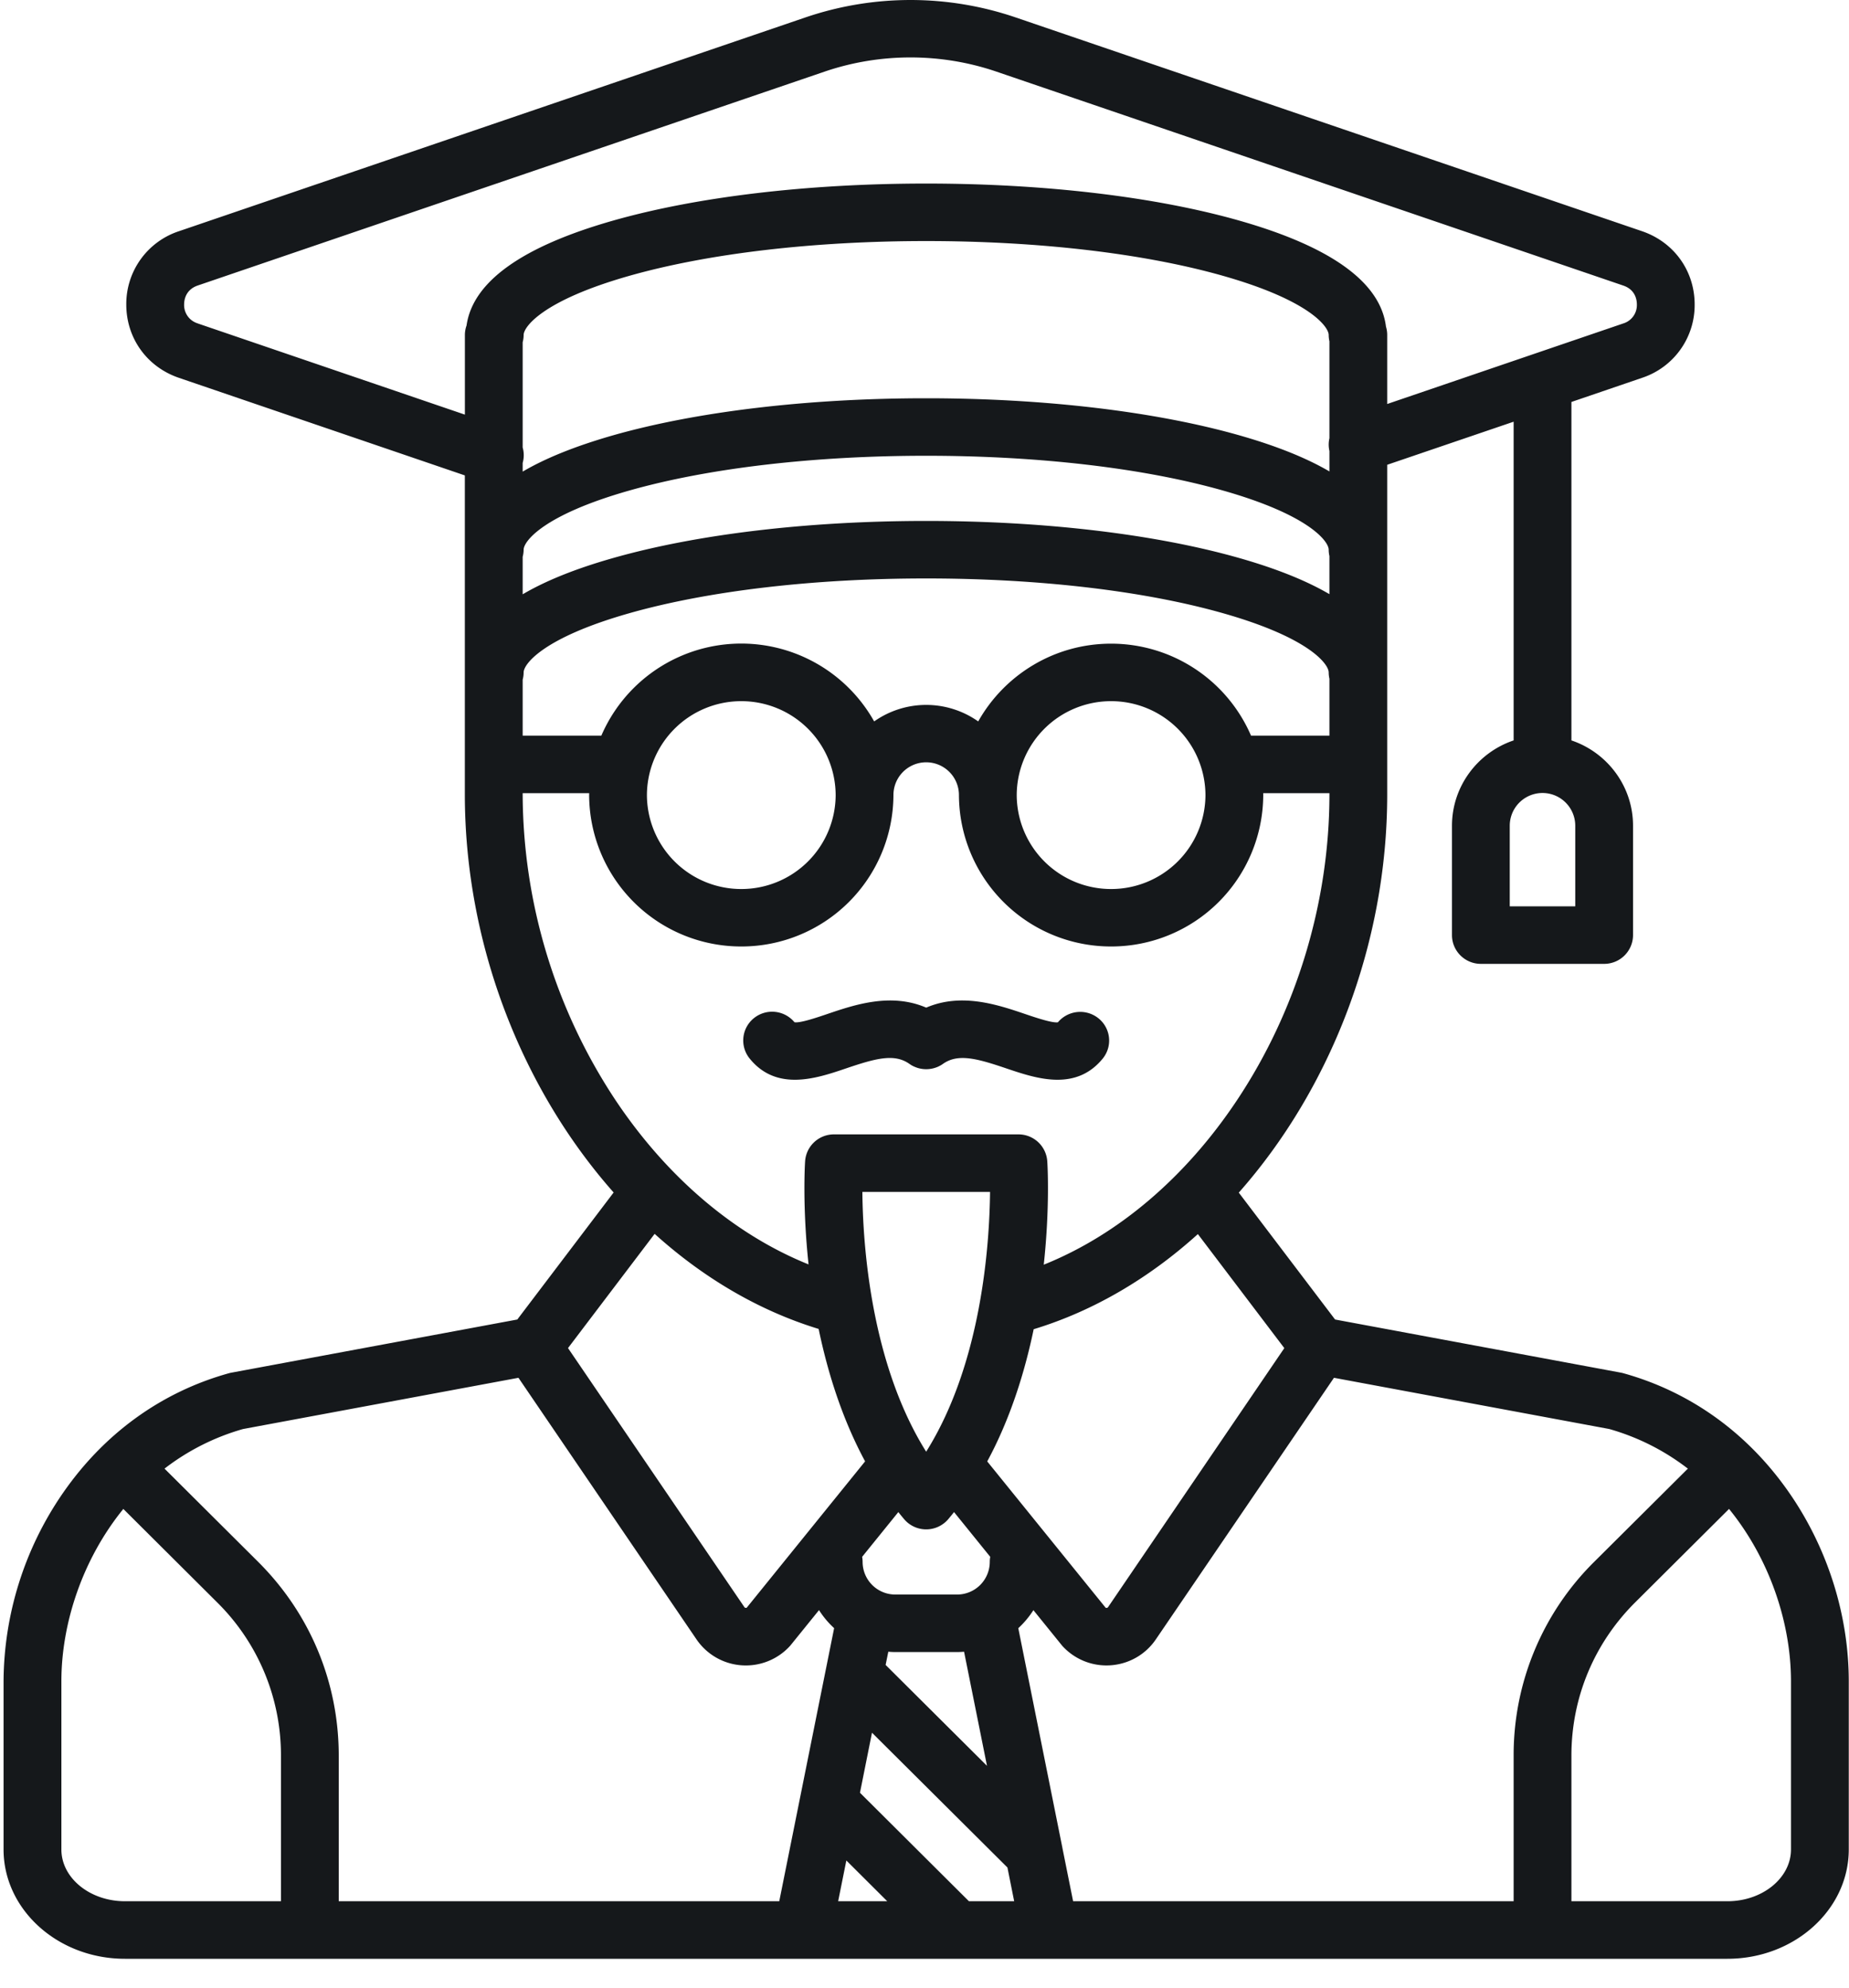 <?xml version="1.0" encoding="UTF-8"?> <svg xmlns="http://www.w3.org/2000/svg" width="40" height="43" viewBox="0 0 40 43"><g fill="#15181B" fill-rule="evenodd"><path d="M38.727 32.324c-.893-1.302-2.139-2.206-3.602-2.614a.625.625 0 0 0-.053-.013l-6.19-1.151-2.083-2.745c1.972-2.23 3.211-5.355 3.211-8.616v-7.13l2.735-.932v6.895c-.774.26-1.334.99-1.334 1.847v2.365c0 .343.28.622.625.622h2.667a.624.624 0 0 0 .625-.622v-2.365c0-.858-.56-1.587-1.333-1.847V8.696l1.528-.522a1.657 1.657 0 0 0 1.138-1.586c0-.728-.447-1.35-1.138-1.586L21.963.374a7.048 7.048 0 0 0-4.53 0L3.871 5.002a1.657 1.657 0 0 0-1.139 1.586c0 .728.447 1.35 1.139 1.586l6.185 2.111v6.895c0 3.26 1.243 6.385 3.219 8.618l-2.084 2.748-6.19 1.151a.633.633 0 0 0-.055.013c-1.463.408-2.708 1.312-3.601 2.614a7.236 7.236 0 0 0-1.268 4.05v3.636c0 1.305 1.178 2.366 2.625 2.366H37.37c1.447 0 2.625-1.061 2.625-2.366v-3.636c0-1.42-.45-2.858-1.268-4.05zm-4.649-12.717h-1.417v-1.743a.707.707 0 0 1 1.417 0v1.743zm2.436 12.165l-2.024 2.014a5.878 5.878 0 0 0-1.745 4.194v3.151h-9.53l-.232-1.154v-.003l-.954-4.75c.125-.115.235-.247.327-.39l.623.77a1.29 1.29 0 0 0 1.08.42c.386-.037.73-.24.947-.56l3.852-5.657 5.956 1.108c.644.183 1.211.48 1.7.857zm-15.552 9.36l-2.358-2.348.26-1.299 2.93 2.916.146.73h-.978zm-2.307-15.346h2.763c-.012 1.138-.181 3.706-1.382 5.62-1.2-1.914-1.37-4.483-1.38-5.62zm.903 7.078a.626.626 0 0 0 .957 0c.042-.05.083-.1.124-.152l.783.968a.624.624 0 0 0-.01.11.707.707 0 0 1-.709.706H19.37a.707.707 0 0 1-.709-.705.617.617 0 0 0-.01-.111l.783-.968c.04.051.082.102.124.152zm-.188 2.876h1.333c.052 0 .102-.003.153-.007l.496 2.469-2.193-2.183.058-.286c.05.004.101.007.153.007zm-1.06 4.51l.884.881h-1.062l.177-.88zm5.662-5.483c-.004.005-.011.016-.03.018a.04.04 0 0 1-.023-.003l-2.562-3.166c.499-.924.81-1.926 1.005-2.86 1.3-.395 2.503-1.11 3.552-2.058l1.87 2.467-3.812 5.602zm.064-20.842c-1.234 0-2.31.68-2.874 1.682a1.953 1.953 0 0 0-2.251 0 3.296 3.296 0 0 0-5.902.308h-1.702v-1.21a.62.62 0 0 0 .021-.158c0-.176.41-.747 2.28-1.279 1.709-.486 3.992-.754 6.428-.754 2.437 0 4.72.268 6.428.754 1.871.532 2.28 1.103 2.28 1.279a.62.62 0 0 0 .016.137v1.231h-1.696a3.297 3.297 0 0 0-3.028-1.99zm2.042 3.276a2.04 2.04 0 0 1-2.042 2.032 2.04 2.04 0 0 1-2.041-2.032 2.04 2.04 0 0 1 2.041-2.032 2.04 2.04 0 0 1 2.042 2.032zm-10.042-2.032a2.04 2.04 0 0 1 2.042 2.032 2.04 2.04 0 0 1-2.042 2.032 2.04 2.04 0 0 1-2.041-2.032 2.04 2.04 0 0 1 2.041-2.032zm-4.73-3.119a.62.62 0 0 0 .022-.158c0-.175.41-.746 2.28-1.278 1.709-.486 3.992-.754 6.428-.754 2.437 0 4.72.268 6.428.754 1.871.532 2.28 1.103 2.28 1.278a.62.62 0 0 0 .016.138v.824c-.5-.293-1.151-.554-1.952-.782-1.817-.517-4.222-.802-6.772-.802s-4.954.285-6.771.802c-.804.228-1.457.49-1.958.785v-.807zM28.76 9.48a.615.615 0 0 0 0 .277v.442c-.5-.293-1.151-.554-1.952-.782-1.817-.516-4.222-.801-6.772-.801s-4.954.285-6.771.801c-.804.23-1.457.491-1.958.786v-.187a.615.615 0 0 0 0-.336V7.405a.62.62 0 0 0 .021-.158c0-.175.41-.746 2.28-1.278 1.709-.486 3.992-.754 6.428-.754 2.437 0 4.72.268 6.428.754 1.871.532 2.28 1.103 2.28 1.278a.62.62 0 0 0 .016.137V9.48zM4.277 6.996a.415.415 0 0 1-.294-.409c0-.093.029-.319.294-.41l13.56-4.627c1.2-.41 2.52-.41 3.72 0l13.56 4.628c.266.09.294.316.294.409a.415.415 0 0 1-.293.41L30.01 8.74V7.247a.619.619 0 0 0-.027-.181c-.118-.957-1.185-1.728-3.175-2.294-1.817-.517-4.222-.801-6.771-.801-2.55 0-4.955.284-6.772.801-1.973.561-3.038 1.324-3.172 2.27a.616.616 0 0 0-.036.205V8.97l-5.78-1.973zm7.03 10.163h1.439l-.001.041a3.288 3.288 0 0 0 3.291 3.276 3.288 3.288 0 0 0 3.292-3.276.707.707 0 0 1 1.417 0 3.288 3.288 0 0 0 3.291 3.276 3.288 3.288 0 0 0 3.292-3.276l-.001-.041h1.433v.025c0 2.331-.71 4.683-2.002 6.621-1.114 1.673-2.578 2.913-4.178 3.555.134-1.24.082-2.151.076-2.236a.624.624 0 0 0-.624-.583H18.04a.624.624 0 0 0-.623.583c-.006.085-.058.994.075 2.23-1.6-.644-3.064-1.886-4.18-3.559a12.055 12.055 0 0 1-2.005-6.616v-.02zm2.855 9.534c1.048.947 2.25 1.66 3.548 2.057.194.936.506 1.94 1.005 2.865l-2.561 3.166a.04.04 0 0 1-.022.003c-.02-.002-.028-.013-.03-.018l-3.814-5.602 1.874-2.471zM5.26 30.915l5.956-1.108 3.851 5.658a1.289 1.289 0 0 0 1.07.565 1.29 1.29 0 0 0 .958-.427l.623-.77c.092.145.202.276.327.39l-1.187 5.908H7.328v-3.15c0-1.585-.62-3.074-1.745-4.194l-2.024-2.015a5.028 5.028 0 0 1 1.7-.857zM1.328 40.01v-3.636c0-1.253.455-2.641 1.34-3.73l2.03 2.022a4.645 4.645 0 0 1 1.38 3.314v3.151H2.703c-.758 0-1.375-.503-1.375-1.12zm37.417 0c0 .618-.617 1.121-1.375 1.121h-3.375v-3.15c0-1.253.49-2.43 1.379-3.315l2.031-2.022c.885 1.089 1.34 2.477 1.34 3.73v3.636z"></path><path d="M17.196 23.359c.382 0 .773-.132 1.1-.243.64-.217 1.05-.332 1.378-.1l.012.008a.643.643 0 0 0 .034.022l.022.012a.72.72 0 0 0 .119.048.633.633 0 0 0 .44-.033.55.55 0 0 0 .029-.015l.023-.012a.697.697 0 0 0 .033-.021l.013-.009c.327-.231.739-.117 1.378.1.327.11.718.243 1.1.243.352 0 .696-.112.978-.457a.617.617 0 0 0-.093-.873.63.63 0 0 0-.876.087c-.12.02-.486-.103-.706-.178-.595-.202-1.38-.467-2.143-.139-.765-.328-1.549-.063-2.143.139-.221.075-.586.199-.707.177a.627.627 0 0 0-.878-.088.62.62 0 0 0-.09.875c.28.345.625.457.977.457z"></path></g></svg> 